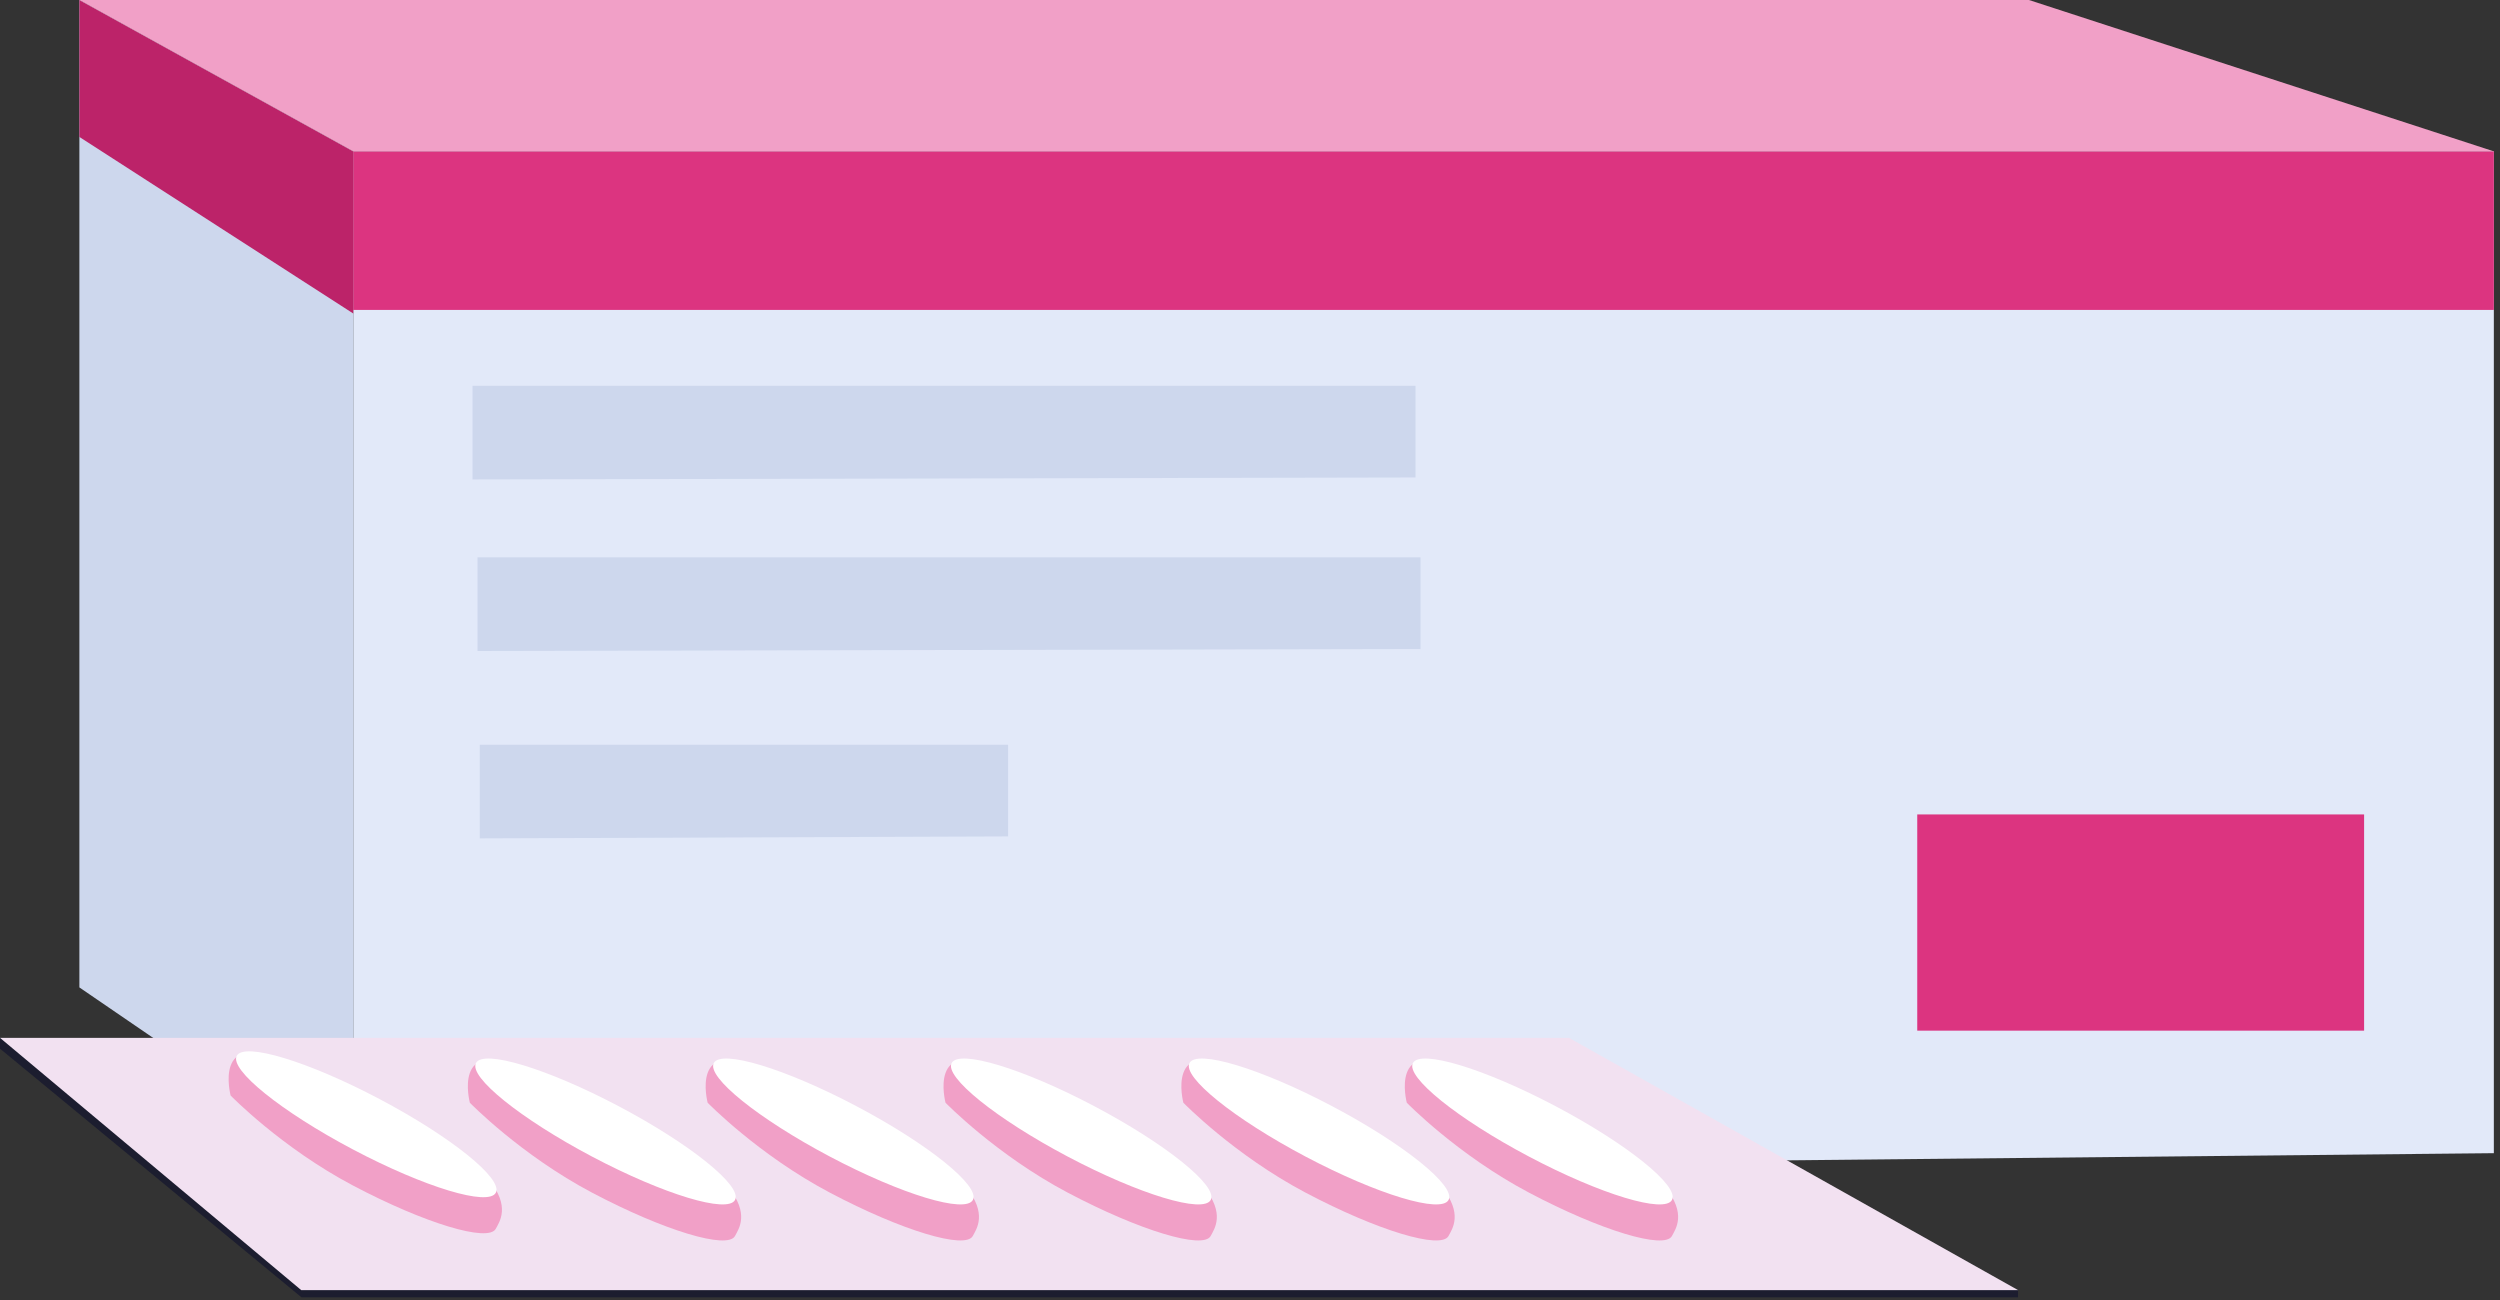 <svg width="248" height="129" viewBox="0 0 248 129" fill="none" xmlns="http://www.w3.org/2000/svg">
<rect x="0" y="0" width="248" height="129" fill="#333333" stroke="none"/>
<path d="M35.043 15.014L247.389 15.014V114.395L35.043 116.54L35.043 15.014Z" fill="#E2E9F9"/>
<path d="M46.875 38.27L140.417 38.27V47.365L46.875 47.561V38.27Z" fill="#CDD7ED"/>
<path d="M47.371 55.288L140.913 55.288V64.382L47.371 64.579V55.288Z" fill="#CDD7ED"/>
<path d="M47.594 73.877L100.004 73.877V82.972L47.594 83.168V73.877Z" fill="#CDD7ED"/>
<path d="M35.043 15.014L7.874 0L7.874 97.951L35.043 116.54L35.043 15.014Z" fill="#CDD7ED"/>
<path d="M35.043 15.014L247.389 15.014V30.744L35.043 30.744V15.014Z" fill="#DC3480"/>
<path d="M35.043 15.014L7.874 0V13.584L35.043 31.101V15.014Z" fill="#BC2369"/>
<path d="M35.042 15.014L247.387 15.014L201.272 -0L7.875 -0L35.042 15.014Z" fill="#F1A0C7"/>
<rect x="190.191" y="80.792" width="44.328" height="21.449" fill="#DC3480"/>
<path d="M0 104.028L0 102.955L200.191 127.979V128.694L29.905 128.694L0 104.028Z" fill="#1C1D2F"/>
<path d="M0 102.955L155.644 102.955L200.191 127.979L29.879 127.979L0 102.955Z" fill="#F2E1F1"/>
<path d="M49.183 121.892C48.454 123.272 42.109 121.351 35.012 117.602C27.914 113.853 22.877 108.675 22.877 108.675C22.877 108.675 21.093 101.883 28.24 105.458C53.622 115.825 49.912 120.512 49.183 121.892Z" fill="#F1A0C7"/>
<path d="M72.914 122.607C72.185 123.987 65.84 122.066 58.742 118.317C51.645 114.568 46.608 109.39 46.608 109.39C46.608 109.39 44.823 102.598 51.971 106.173C77.352 116.54 73.643 121.227 72.914 122.607Z" fill="#F1A0C7"/>
<path d="M96.504 122.606C95.774 123.986 89.43 122.066 82.332 118.316C75.234 114.567 70.198 109.39 70.198 109.39C70.198 109.39 68.413 102.598 75.561 106.172C100.942 116.539 97.233 121.226 96.504 122.606Z" fill="#F1A0C7"/>
<path d="M120.101 122.606C119.372 123.986 113.027 122.066 105.93 118.316C98.832 114.567 93.795 109.39 93.795 109.39C93.795 109.39 92.011 102.598 99.158 106.172C124.54 116.539 120.83 121.226 120.101 122.606Z" fill="#F1A0C7"/>
<path d="M143.695 122.606C142.966 123.986 136.621 122.066 129.523 118.316C122.426 114.567 117.389 109.39 117.389 109.39C117.389 109.39 115.604 102.598 122.752 106.172C148.133 116.539 144.424 121.226 143.695 122.606Z" fill="#F1A0C7"/>
<path d="M165.859 122.607C165.13 123.987 158.785 122.066 151.688 118.317C144.59 114.568 139.553 109.39 139.553 109.39C139.553 109.39 137.769 102.598 144.916 106.173C170.297 116.54 166.588 121.227 165.859 122.607Z" fill="#F1A0C7"/>
<ellipse cx="36.336" cy="111.528" rx="14.534" ry="2.826" transform="rotate(27.845 36.336 111.528)" fill="white"/>
<ellipse cx="60.067" cy="112.243" rx="14.534" ry="2.826" transform="rotate(27.845 60.067 112.243)" fill="white"/>
<ellipse cx="83.66" cy="112.243" rx="14.534" ry="2.826" transform="rotate(27.845 83.66 112.243)" fill="white"/>
<ellipse cx="107.254" cy="112.243" rx="14.534" ry="2.826" transform="rotate(27.845 107.254 112.243)" fill="white"/>
<ellipse cx="130.848" cy="112.243" rx="14.534" ry="2.826" transform="rotate(27.845 130.848 112.243)" fill="white"/>
<ellipse cx="153.012" cy="112.243" rx="14.534" ry="2.826" transform="rotate(27.845 153.012 112.243)" fill="white"/>
</svg>
